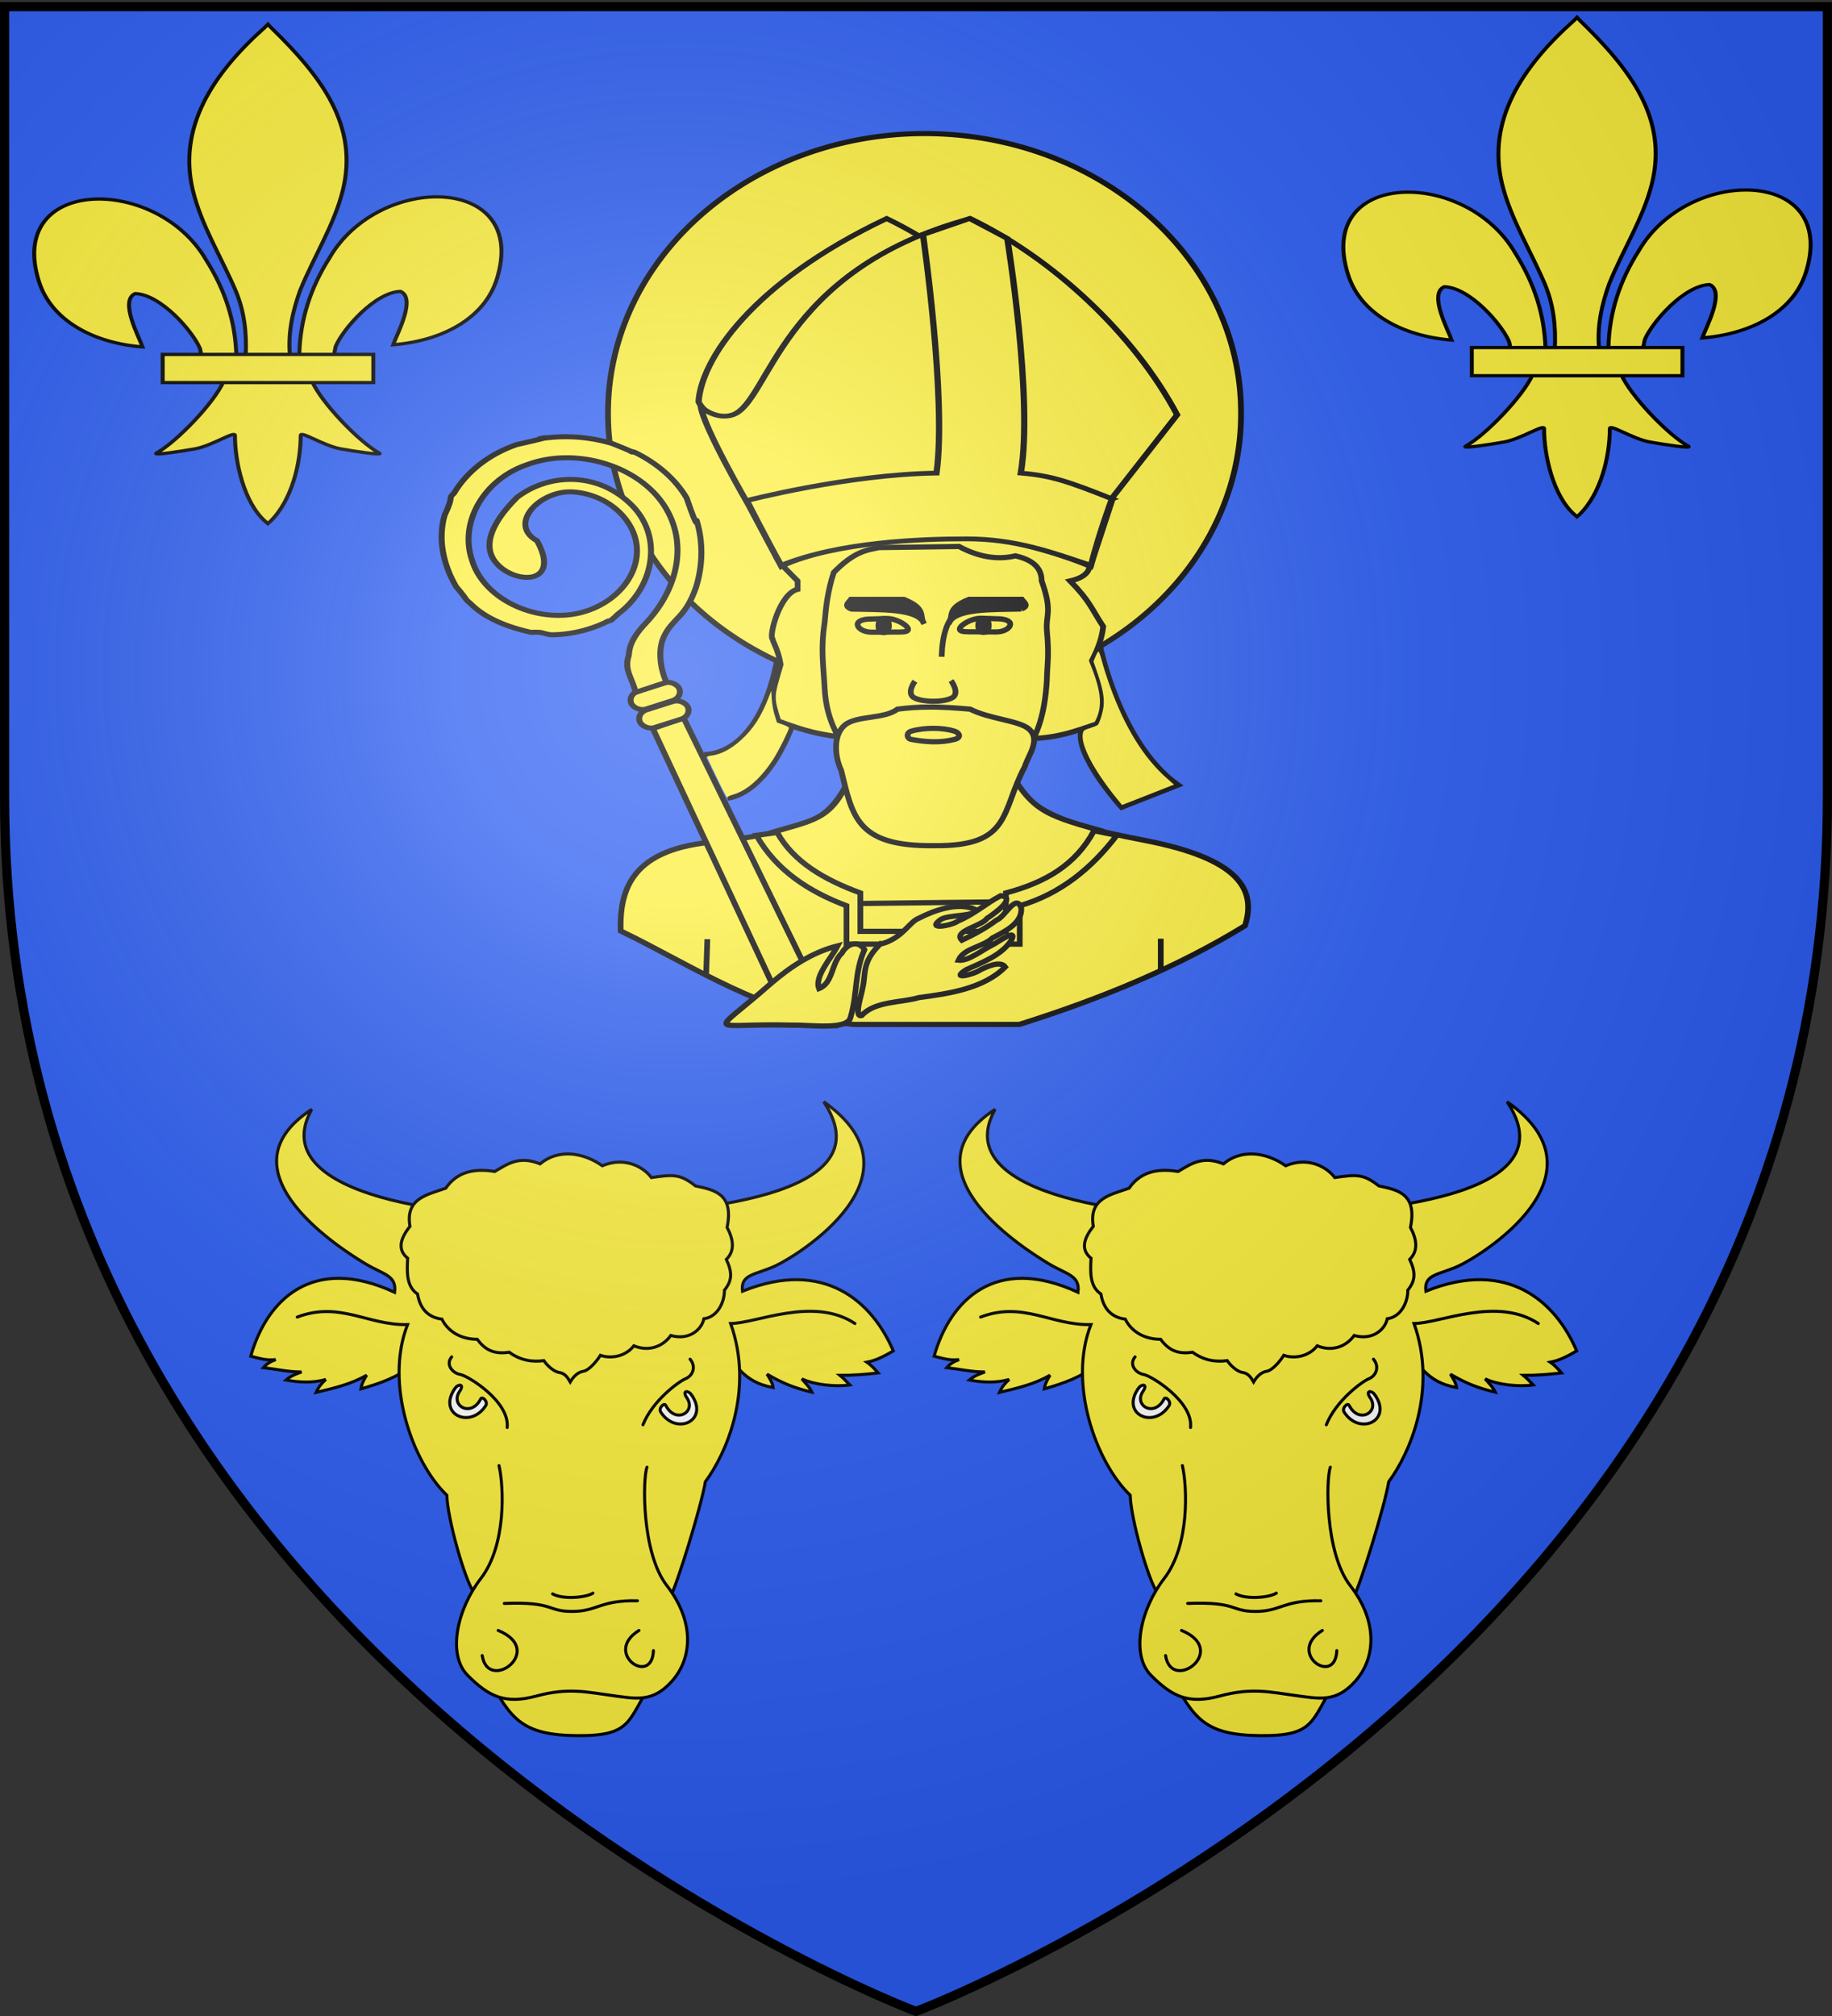 <svg xmlns="http://www.w3.org/2000/svg" xmlns:xlink="http://www.w3.org/1999/xlink" width="600" height="660" version="1.0"><rect width="100%" height="100%" fill="#333333" stroke="none"/><desc>Flag of Canton of Valais (Wallis)</desc><defs><radialGradient xlink:href="#b" id="e" cx="221.445" cy="226.331" r="300" fx="221.445" fy="226.331" gradientTransform="matrix(1.353 0 0 1.349 -77.63 -85.747)" gradientUnits="userSpaceOnUse"/><linearGradient id="b"><stop offset="0" style="stop-color:white;stop-opacity:.314"/><stop offset=".19" style="stop-color:white;stop-opacity:.251"/><stop offset=".6" style="stop-color:#6b6b6b;stop-opacity:.125"/><stop offset="1" style="stop-color:black;stop-opacity:.125"/></linearGradient></defs><g style="display:inline"><path d="M300 658.5s298.5-112.32 298.5-397.772V2.176H1.5v258.552C1.5 546.18 300 658.5 300 658.5" style="fill:#2b5df2;fill-opacity:1;fill-rule:evenodd;stroke:none;stroke-width:1px;stroke-linecap:butt;stroke-linejoin:miter;stroke-opacity:1"/><g id="c"><path d="M180.874 908.817c5.507 4.388 7.151 10.893 17.517 12.664-.213-1.703-1.424-3.407-2.01-4.362 5.146 3 8.923 4.506 14.693 5.887-.808-1.783-2.363-3.193-3.296-4.353 4.097 1.928 10.876 2.67 15.721 1.98-1.08-1.13-2.16-2.26-3.24-3.14 4.294.028 8.34-.317 12.51-.787-1.102-1.255-2.204-2.51-3.68-3.515 3.186-.616 5.831-2.08 8.643-3.692-6.787-15.97-22.516-30.421-49.397-19.546-.698-5.663 4.202-5.287 10.749-8.281 6.932-3.171 50.3-29.506 15.858-53.742 19.155 28.72-31.993 36.31-81.323 37.482-49.176 1.169-101.058-8.929-86.34-35.015-31.622 20.536 11.216 46.694 17.268 50.394 6.142 3.755 10.565 3.851 9.867 9.515-26.881-12.462-41.926 2.487-47.128 20.925 2.937.74 5.25 1.48 8.187 1.1-1.724.632-2.95 1.388-4.052 2.643 4.17.47 8.215 1.438 12.51 1.41-1.703.631-3.531 1.263-5.11 2.643 4.347.813 8.818 1.004 13.04-.176-1.432 1.285-2.364 2.445-3.172 4.228 5.77-1.38 11.415-2.637 16.563-5.638-.588.956-1.673 2.784-1.887 4.487 6.13-1.771 11.886-3.667 17.392-8.054" style="fill:#fcef3c;fill-opacity:1;fill-rule:evenodd;stroke:#000;stroke-width:.999;stroke-linecap:butt;stroke-linejoin:miter;marker:none;marker-start:none;marker-mid:none;marker-end:none;stroke-miterlimit:4;stroke-dasharray:none;stroke-dashoffset:0;stroke-opacity:1;visibility:visible;display:inline;overflow:visible" transform="translate(54.836 -467.23)"/><path d="M225.16 900.525c-13.567-8.986-32.289-.044-40.702 0 7.797 21.894-1.542 42.73-8.282 51.804-1.277 7.841-9.451 34.405-11.71 38.224-2.319 3.921 1.938 14.852-6.168 27.928-7.593 12.25-6.31 17.14-24.23 16.964-18.043-.178-21.603-5.59-28.762-18.647-7.396-13.491-1.813-24.171-5.129-28.59-2.662-3.55-8.472-23.633-8.671-31.474-11.145-10.66-20.484-36.43-12.863-55.856-12.995.308-22.201-7.753-36.121-2.467" style="fill:#fcef3c;fill-opacity:1;fill-rule:evenodd;stroke:#000;stroke-width:.999;stroke-linecap:round;stroke-linejoin:miter;stroke-miterlimit:4;stroke-dasharray:none;stroke-opacity:1" transform="translate(54.836 -467.23)"/><path d="M108.597 947.043c1.586 6.872 2.467 26.078-5.99 37.002-7.661 9.896-11.101 24.845-4.23 31.717 6.873 6.872 12.159 9.515 22.555 6.695 10.396-2.819 16.563-1.233 24.492-.176s13.391 2.467 19.734-4.581c6.77-7.521 7.577-19.558-1.585-31.364-8.338-10.743-7.93-35.064-6.52-38.765" style="opacity:1;fill:#fcef3c;fill-opacity:1;fill-rule:evenodd;stroke:#000;stroke-width:1px;stroke-linecap:round;stroke-linejoin:miter;marker:none;marker-start:none;marker-mid:none;marker-end:none;stroke-miterlimit:4;stroke-dasharray:none;stroke-dashoffset:0;stroke-opacity:1;visibility:visible;display:inline;overflow:visible" transform="translate(54.836 -467.23)"/><path d="M122.04 848.26c5.699-4.78 13.713-4.06 20.39.622 7.551-3.167 13.66.58 16.073 3.863 7.146-1.033 9.39-1.234 14.453 2.74 6.4 1.328 12.572 2.65 10.342 13.582 2.156 4.087 2.547 7.701-.25 10.465 1.973 4.283 1.956 6.852-.623 10.092.045 3.908-2.245 8.76-6.728 9.345-.7 3.484-4.747 7.181-10.84 5.482-2.91 4.013-7.69 5.23-12.085 3.364-2.98 3.806-7.94 4.222-10.964 3.115-1.205 1.952-3.753 4.945-5.607 5.233-1.869.29-3.322 1.869-4.277 3.489-.954-1.62-1.784-2.825-3.653-3.115-1.854-.289-4.029-2.409-4.984-3.863-3.523.485-7.486.069-11.338-2.74-4.27.62-7.555-.224-10.466-4.237-6.342-.045-10.015-3.369-11.587-6.603-4.483-.585-7.147-3.32-7.974-8.224-3.635-2.413-3.51-7.02-3.24-11.711-3.56-2.918-2.303-6.557.748-10.466-1.57-9.17 5.62-10.312 11.712-12.46 3.245-4.656 8.187-6.791 16.072-5.482 4.031-2.358 7.883-5.312 14.827-2.492z" style="fill:#fcef3c;fill-opacity:1;fill-rule:evenodd;stroke:#000;stroke-width:.999;stroke-linecap:butt;stroke-linejoin:miter;marker:none;marker-start:none;marker-mid:none;marker-end:none;stroke-miterlimit:4;stroke-dasharray:none;stroke-dashoffset:0;stroke-opacity:1;visibility:visible;display:inline;overflow:visible" transform="translate(54.836 -467.23)"/><path d="M93.092 911.45c-2.124 2.561.335 5.34 2.819 5.759 2.501.421 16.233 8.856 15.36 17.345" style="opacity:1;fill:none;fill-opacity:.75;fill-rule:evenodd;stroke:#000;stroke-width:1px;stroke-linecap:round;stroke-linejoin:miter;marker:none;marker-start:none;marker-mid:none;marker-end:none;stroke-miterlimit:4;stroke-dasharray:none;stroke-dashoffset:0;stroke-opacity:1;visibility:visible;display:inline;overflow:visible" transform="translate(54.836 -467.23)"/><path d="M171.18 912.198c2.124 2.561.786 5.465-1.449 6.381-2.342.96-10.875 7.236-13.99 15.103" style="opacity:1;fill:none;fill-opacity:.75;fill-rule:evenodd;stroke:#000;stroke-width:1px;stroke-linecap:round;stroke-linejoin:miter;marker:none;marker-start:none;marker-mid:none;marker-end:none;stroke-miterlimit:4;stroke-dasharray:none;stroke-dashoffset:0;stroke-opacity:1;visibility:visible;display:inline;overflow:visible" transform="translate(54.836 -467.23)"/><path d="M110.33 992.165c16.445-.623 13.883 2.617 22.177 2.617 8.418 0 9.095-3.738 21.43-3.489" style="opacity:1;fill:none;fill-opacity:.75;fill-rule:evenodd;stroke:#000;stroke-width:1px;stroke-linecap:round;stroke-linejoin:miter;marker:none;marker-start:none;marker-mid:none;marker-end:none;stroke-miterlimit:4;stroke-dasharray:none;stroke-dashoffset:0;stroke-opacity:1;visibility:visible;display:inline;overflow:visible" transform="translate(54.836 -467.23)"/><path d="M126.153 989.05c3.364 1.87 10.84 1.246 13.206-.249" style="opacity:1;fill:none;fill-opacity:.75;fill-rule:evenodd;stroke:#000;stroke-width:1px;stroke-linecap:round;stroke-linejoin:miter;marker:none;marker-start:none;marker-mid:none;marker-end:none;stroke-miterlimit:4;stroke-dasharray:none;stroke-dashoffset:0;stroke-opacity:1;visibility:visible;display:inline;overflow:visible" transform="translate(54.836 -467.23)"/><path d="M154.435 1001.011c-11.926 7.386 4.28 18.505 4.735 6.604" style="opacity:1;fill:none;fill-opacity:.75;fill-rule:evenodd;stroke:#000;stroke-width:1px;stroke-linecap:round;stroke-linejoin:miter;marker:none;marker-start:none;marker-mid:none;marker-end:none;stroke-miterlimit:4;stroke-dasharray:none;stroke-dashoffset:0;stroke-opacity:1;visibility:visible;display:inline;overflow:visible" transform="translate(54.836 -467.23)"/><path d="M108.325 1001.011c15.789 6.514-3.284 20.624-5.233 8.224" style="opacity:1;fill:none;fill-opacity:.75;fill-rule:evenodd;stroke:#000;stroke-width:1px;stroke-linecap:round;stroke-linejoin:miter;marker:none;marker-start:none;marker-mid:none;marker-end:none;stroke-miterlimit:4;stroke-dasharray:none;stroke-dashoffset:0;stroke-opacity:1;visibility:visible;display:inline;overflow:visible" transform="translate(54.836 -467.23)"/><path d="M94.302 921.6c-6.181 8.5 4.84 13.716 9.937 5.82.857-1.329-1.128-3.192-1.62-2.228-3.196 6.262-10.101 2.195-6.928-2.447 1.706-2.495-.429-2.466-1.39-1.145zM171.514 923.714c6.18 8.5-4.84 13.716-9.937 5.82-.858-1.328 1.128-3.192 1.62-2.228 3.196 6.263 10.1 2.195 6.928-2.446-1.706-2.495.428-2.467 1.389-1.146z" style="fill:#fff;fill-opacity:1;fill-rule:evenodd;stroke:#000;stroke-width:1px;stroke-linecap:butt;stroke-linejoin:miter;stroke-opacity:1" transform="translate(54.836 -467.23)"/></g><use xlink:href="#c" width="600" height="660" transform="translate(223.81)"/></g><g style="display:inline"><path d="M162.254 623.699c40.893 21.661 77.61 49.886 128.175 56.349h91.27c45.57-15.673 87.606-34.88 124.206-59.524 6.208-21.546-2.644-40.457-55.952-51.587-25.322-5.507-50.879-10.682-67.46-28.572l-10.715-19.047h-79.365c-14.76 41.524-29.53 39.951-72.27 48.2-49.657 2.553-58.714 26.387-57.889 54.18z" style="opacity:1;fill:#fcef3c;fill-opacity:1;fill-rule:evenodd;stroke:#000;stroke-width:3.145;stroke-linecap:butt;stroke-linejoin:miter;stroke-miterlimit:4;stroke-dasharray:none;stroke-opacity:1" transform="matrix(.595 0 0 .543 106.743 -33.89)"/><path d="M-23.678 381.78a129.573 129.573 0 1 1-259.145 0 129.573 129.573 0 1 1 259.145 0z" style="opacity:1;fill:#fcef3c;fill-opacity:1;stroke:#000;stroke-width:2.38;stroke-miterlimit:4;stroke-dasharray:none;stroke-opacity:1" transform="matrix(.8 0 0 .705 425.394 -133.827)"/><path d="M243.502 564.982c14.888 27 19.383 30.234 42.02 42.248l94.612-1.184c34.824-8.183 35.076-21.513 46.234-42.844-32.562-9.961-38.565-12.587-53.437-42.684h-80.993c-11.524 37.209-21 35.187-48.436 44.464zM289.641 507.683c-18.756-2.355-25.57-4.414-40.643-10.523-4.29-15.126-4.007-14.356 1.278-34.12-1.218-8.592-4.295-13.786-4.447-15.357-2.049-1.638 3.755-27.293 13.812-30v-5c-13.619-15.457-19.565-17.73 0-30 5.195-3.153 13.587-6.876 16.627-4.96 1.15.725 10.527-26.89 43.373-10.04 11.667 4.764 23.333 2.487 35 0 17.491-16.493 93.519 35.394 55 45 10.893 12.138 11.563 16.42 18.234 27.501-1.008 8.82-3.722 15.032-6.236 20.528 5.463 14.933 8.863 26.794 2.644 38.217-11.452 3.967-22.712 9.744-44.642 8.754z" style="opacity:1;fill:#fcef3c;fill-opacity:1;fill-rule:evenodd;stroke:#000;stroke-width:3.145;stroke-linecap:butt;stroke-linejoin:miter;stroke-miterlimit:4;stroke-dasharray:none;stroke-opacity:1" transform="matrix(.595 0 0 .543 106.743 -33.89)"/><path d="m304.532 392.55 43.946-.657c10.351 6.099 20.702 8.326 31.054 5.658 10.502 2.625 14.415 7.996 14.409 15 6.182 18.945 2.168 20.411 2.893 30 1.378 16.011.14 20.253 0 30-2.29 42.099-17.08 46.7-27.302 65-27.431 8.195-49.54 5.744-70 0-8.684-19.65-23.59-31.146-25-60-.708-14.475-2.263-23.52 0-40 .69-9.35 1.713-18.92 5-30 11.252-12.59 18.001-13.472 25-15z" style="opacity:1;fill:#fcef3c;fill-opacity:1;fill-rule:evenodd;stroke:#000;stroke-width:3.145;stroke-linecap:butt;stroke-linejoin:miter;stroke-miterlimit:4;stroke-dasharray:none;stroke-opacity:1" transform="matrix(.595 0 0 .543 106.743 -33.89)"/><path d="M292.676 439.172c.388 2.596 4.036 4.418 7.735 4.394l12.475-.08c3.761-.024 6.45.1 7.363-.992 1.661-1.989-5.926-7.377-11.83-7.163l-9.742.353c-2.966.108-6.34 1.216-6 3.488z" style="opacity:1;fill:#fcef3c;fill-opacity:1;fill-rule:evenodd;stroke:#000;stroke-width:3.145;stroke-linecap:butt;stroke-linejoin:miter;stroke-miterlimit:4;stroke-dasharray:none;stroke-opacity:1;display:inline" transform="matrix(.595 0 0 .543 106.743 -33.89)"/><path d="M275.424 306.882a6.577 2.055 0 1 1-13.155 0 6.577 2.055 0 1 1 13.155 0z" style="opacity:1;fill:#000;fill-opacity:1;stroke:#000;stroke-width:3.484;stroke-miterlimit:4;stroke-dasharray:none;stroke-opacity:1;display:inline" transform="matrix(.319 0 0 .826 203.657 -48.663)"/><path d="M376.654 439.023c-.387 2.596-4.035 4.418-7.735 4.394l-12.474-.08c-3.762-.024-6.45.1-7.363-.992-1.662-1.989 5.926-7.377 11.83-7.163l9.741.353c2.967.108 6.34 1.216 6.001 3.488z" style="opacity:1;fill:#fcef3c;fill-opacity:1;fill-rule:evenodd;stroke:#000;stroke-width:3.145;stroke-linecap:butt;stroke-linejoin:miter;stroke-miterlimit:4;stroke-dasharray:none;stroke-opacity:1;display:inline" transform="matrix(.595 0 0 .543 106.743 -33.89)"/><path d="M275.424 306.882a6.577 2.055 0 1 1-13.155 0 6.577 2.055 0 1 1 13.155 0z" style="opacity:1;fill:#000;fill-opacity:1;stroke:#000;stroke-width:3.484;stroke-miterlimit:4;stroke-dasharray:none;stroke-opacity:1;display:inline" transform="matrix(-.319 0 0 .826 407.862 -48.744)"/><path d="M289.244 429.604c16.108.451 36.848-.45 39.997 8.837-2.843-4.614 1.657-8.928-11.162-14.65H289.01c-1.32 1.938-4.297 3.876.233 5.813z" style="opacity:1;fill:#000;fill-opacity:1;fill-rule:evenodd;stroke:#000;stroke-width:3.145;stroke-linecap:butt;stroke-linejoin:miter;stroke-miterlimit:4;stroke-dasharray:none;stroke-opacity:1" transform="matrix(.595 0 0 .543 106.743 -33.89)"/><path d="M382.809 429.574c-16.108.45-36.849-.45-39.997 8.836 2.843-4.613-1.657-8.928 11.162-14.65h29.068c1.32 1.938 4.296 3.876-.233 5.814z" style="opacity:1;fill:#000;fill-opacity:1;fill-rule:evenodd;stroke:#000;stroke-width:3.145;stroke-linecap:butt;stroke-linejoin:miter;stroke-miterlimit:4;stroke-dasharray:none;stroke-opacity:1;display:inline" transform="matrix(.595 0 0 .543 106.743 -33.89)"/><path d="M324.218 473.114s-5.151 7.637-.103 10.183 15.3 2.63 20.297 0-.311-10.522-.311-10.522M348.23 430.475c-6.501 5.22-8.987 15.26-9.3 27.905" style="opacity:1;fill:none;fill-rule:evenodd;stroke:#000;stroke-width:3.145;stroke-linecap:butt;stroke-linejoin:miter;stroke-miterlimit:4;stroke-dasharray:none;stroke-opacity:1" transform="matrix(.595 0 0 .543 106.743 -33.89)"/><path d="M330.732 488.723c-5.072.076-10.411.422-16.156 1.25-6.985 6.04-22.323 3.719-28.844 9.5-6.888 6.106-5.517 19.624-2.156 27.25 6.29 27.834 8.32 46.125 51.07 45.545 42.9.62 36.759-20.423 49.992-47.545 2.017-7.109 9.046-16.298 2.313-22.781-5.316-5.12-21.795-6.017-32.344-11.97-7.696-.716-15.422-1.377-23.875-1.25z" style="opacity:1;fill:#fcef3c;fill-opacity:1;fill-rule:evenodd;stroke:#000;stroke-width:3.145;stroke-linecap:butt;stroke-linejoin:miter;stroke-miterlimit:4;stroke-dasharray:none;stroke-opacity:1" transform="matrix(.595 0 0 .543 106.743 -33.89)"/><path d="M322.165 508.211c7.77 1.553 15.738 2.246 23.831 0 4.183-1.16 2.545-4.067 0-4.947-6.526-2.259-16.38-2.355-23.831 0-2.872.908-2.46 4.456 0 4.947z" style="opacity:1;fill:#fcef3c;fill-opacity:1;fill-rule:evenodd;stroke:#000;stroke-width:3.145;stroke-linecap:butt;stroke-linejoin:miter;stroke-miterlimit:4;stroke-dasharray:none;stroke-opacity:1" transform="matrix(.595 0 0 .543 106.743 -33.89)"/><path d="M459.525 628.377v19.989M209.967 628.65l-.657 20.646" style="opacity:1;fill:none;fill-rule:evenodd;stroke:#000;stroke-width:3.145;stroke-linecap:butt;stroke-linejoin:miter;stroke-miterlimit:4;stroke-dasharray:none;stroke-opacity:1" transform="matrix(.595 0 0 .543 106.743 -33.89)"/><g style="fill:#fcef3c;stroke-width:3.145;stroke-miterlimit:4;stroke-dasharray:none"><g style="fill:#fcef3c;stroke-width:1.287;stroke-miterlimit:4;stroke-dasharray:none;display:inline"><g style="fill:#fcef3c;stroke-width:1.287;stroke-miterlimit:4;stroke-dasharray:none"><g style="fill:#fcef3c;stroke-width:4.147;stroke-miterlimit:4;stroke-dasharray:none"><g style="fill:#fcef3c;stroke-width:.793;stroke-miterlimit:4;stroke-dasharray:none"><g style="fill:#fcef3c;stroke-width:.625;stroke-miterlimit:4;stroke-dasharray:none"><g style="fill:#fcef3c;stroke:#000;stroke-width:.61;stroke-miterlimit:4;stroke-dasharray:none;stroke-opacity:1"><path d="M33.762 31.418C37.99 20.973 45.949 11.335 53.907 6.3 67.11 14.535 71.952 24.417 72.22 29.727c-.322 1.838-11.718 13.356-19.68 12.883l-12.56-.746z" style="fill:#fcef3c;fill-opacity:1;fill-rule:evenodd;stroke:#000;stroke-width:.61;stroke-linecap:butt;stroke-linejoin:miter;stroke-miterlimit:4;stroke-dasharray:none;stroke-opacity:1" transform="matrix(-3.363 0 0 2.558 471.674 55.43)"/><path d="M25.617 31.418C29.845 20.973 37.804 11.335 45.762 6.3c18.653 6.653 19.521 23.503 23.13 25.12 1.605.718 3.109-.995 3.109-.995-.373 2.86-4.601 12.435-4.601 12.435l-3.234 7.959s-5.469-3.822-18.03-3.731c-5.472.04-12.063 3.73-12.063 3.73l-2.238-8.953z" style="fill:#fcef3c;fill-opacity:1;fill-rule:evenodd;stroke:#000;stroke-width:.61;stroke-linecap:butt;stroke-linejoin:miter;stroke-miterlimit:4;stroke-dasharray:none;stroke-opacity:1" transform="matrix(-3.363 0 0 2.558 471.674 55.43)"/></g><path d="M32.6 36.99s1.18 4.082 2.105 8.74c3.97-1.755 7.552-3.485 12.42-3.485 4.613 0 12.71.38 18.52 3.485 1.345-3.148 3.43-8.512 3.43-8.512s-10.072-3.447-18.946-3.61c-1.024-9.725 1.354-31.323 1.354-31.323L46.826.18l-3.764 2.615s-2.617 21.002-1.354 30.813c-3.066.339-4.707 1.085-9.109 3.382z" style="fill:#fcef3c;fill-opacity:1;fill-rule:evenodd;stroke:#000;stroke-width:.625;stroke-linecap:butt;stroke-linejoin:miter;stroke-miterlimit:4;stroke-dasharray:none;stroke-opacity:1" transform="matrix(-3.278 0 0 2.493 471.046 71.096)"/></g></g></g></g></g></g><path d="M248.39 564.326c9.056 17.768 25.928 28.462 45.778 36.46v23.152h80.112v-23.152c21.688-6.341 38.23-16.753 48.522-37.503l12.515 2.776c-13.93 19.893-30.93 35.232-53.407 42.445v23.152h-95.371v-23.152c-20.752-8.624-38.513-21.161-49.593-42.445z" style="opacity:1;fill:#fcef3c;fill-opacity:1;fill-rule:evenodd;stroke:#000;stroke-width:3.145;stroke-linecap:butt;stroke-linejoin:miter;stroke-miterlimit:4;stroke-dasharray:none;stroke-opacity:1" transform="matrix(.595 0 0 .543 106.743 -33.89)"/><g style="stroke-width:3.109;stroke-miterlimit:4;stroke-dasharray:none" transform="matrix(.582 -.194 .237 .489 -53.893 161.238)"><path d="m338.17 489.568 2.443-196.375 17.394-.413.57 206.31z" style="fill:#fcef3c;fill-opacity:1;fill-rule:evenodd;stroke:#000;stroke-width:3.109;stroke-linecap:butt;stroke-linejoin:miter;stroke-miterlimit:4;stroke-dasharray:none;stroke-opacity:1"/><rect width="26.724" height="11.757" x="339.695" y="275.676" rx="5.879" ry="5.879" style="fill:#fcef3c;fill-opacity:1;stroke:#000;stroke-width:3.109;stroke-linecap:round;stroke-linejoin:round;stroke-miterlimit:4;stroke-dasharray:none;stroke-opacity:1" transform="rotate(.914)skewX(.147)"/><rect width="26.724" height="11.757" x="339.695" y="263.349" rx="5.879" ry="5.879" style="fill:#fcef3c;fill-opacity:1;stroke:#000;stroke-width:3.109;stroke-linecap:round;stroke-linejoin:round;stroke-miterlimit:4;stroke-dasharray:none;stroke-opacity:1" transform="rotate(.914)skewX(.147)"/><g style="fill:#fcef3c;stroke-width:3.109;stroke-miterlimit:4;stroke-dasharray:none"><path d="M-152.227 364.335c-15.004 2.796-28.362 11.735-38.14 23.46-5.845 9.938-4.717 6.298-6.522 11.073-5.434 11.04-5.303 23.764-3.383 35.771 3.224 6.236 1.644 4.893 2.895 10.05 5.35 11.853 14.39 19.938 20.23 23.794.77 1.3 1.268 1.35 6.144 2.895 23.114 10.393 54.815 2.084 65.703-22.426s-1.271-46.243-20.944-54.755c-23.215-6.669-34.463-2.327-39.675 3.471-12.04 13.394-2.599 41.64 19.137 16.951 3.01-18.333 29.5-11.518 35.5 4.403 6.658 17.662-2.865 38.335-20.079 45.623-18.76 7.941-41.668-.232-51.585-17.824-10.7-18.98-6.109-44.863 11.134-58.205 18.719-15.67 48.674-14.774 66.347 2.123 20.234 18.044 23.156 50.926 7.734 73.138-15.675 22.577-45.62 29.85-72.635 22.919-14.231-3.651-19.416-.57-22.167.14-9.436 1.297-12.53 8.184-19.409 12.438 4.935 4.819 8.937 8.59 12.483 12.126 6.062-6.04 16.546-12.533 26.12-12.72 11.892-.31 14.952 5.505 34.348 2.828 13.852-2.265 27.237-7.85 38.281-16.562.915-.611-8.057 5.188 10.618-10.382 8.434-10.173 13.51-22.97 14.82-36.087-.764-8.37-.353 9.581.125-12.844-1.02-12.846-5.577-25.411-13.157-35.844-.016-.422 8.5 10.842-8.125-9.25-11.083-10.467-25.982-16.799-41.218-17.406-4.981-1.609.168.506-14.58 1.102z" style="fill:#fcef3c;fill-opacity:1;fill-rule:evenodd;stroke:#000;stroke-width:3.109;stroke-linecap:butt;stroke-linejoin:miter;stroke-miterlimit:4;stroke-dasharray:none;stroke-opacity:1" transform="matrix(.719 -.693 .695 .721 145.97 -237.93)"/></g></g><path d="M184.643 224.586c-6.786 37.5-25.357 35.714-25.357 35.714M190 249.228c-9.643 27.5-22.5 27.858-22.5 27.858M290.714 250.657c-2.857 9.643 13.929 30 13.929 30l19.643-8.571c-20.357-16.072-27.143-53.572-27.143-53.572" style="fill:none;fill-rule:evenodd;stroke:#000;stroke-width:2;stroke-linecap:butt;stroke-linejoin:miter;stroke-miterlimit:4;stroke-dasharray:none;stroke-opacity:1" transform="matrix(.941 0 0 .849 80.67 26.005)"/><path d="M302.755 277.01c-7.956-10.958-12.417-20.508-11.605-24.84.215-1.145.408-1.3 2.56-2.06 1.28-.452 2.467-.99 2.637-1.196.657-.797 1.803-4.9 2.018-7.224.303-3.27-.28-6.843-2.048-12.533l-1.472-4.74.702-1.848c.387-1.017.85-1.897 1.028-1.956s.704 1.54 1.168 3.552 1.726 6.38 2.804 9.705c5.2 16.041 11.83 27.888 20.044 35.82l2.301 2.224-1.567.682c-.863.376-4.93 2.147-9.037 3.938-4.107 1.79-7.482 3.25-7.5 3.243-.017-.006-.932-1.252-2.033-2.768M163.963 269.705c-1.812-4.177-3.387-7.853-3.501-8.169-.165-.457.133-.62 1.471-.804 3.205-.439 6.813-2.533 10.174-5.904 4.351-4.365 7.086-9.048 9.797-16.775l.797-2.273.169 3.165c.092 1.741.539 4.487.992 6.103l.823 2.939 2.09.81c1.149.445 2.089 1.007 2.089 1.248 0 .815-3.592 8.816-5.253 11.7-4.356 7.567-9.312 12.47-14.169 14.02-1.09.347-2.026.834-2.083 1.083-.056.248-1.585-2.966-3.396-7.143" style="opacity:1;fill:#fcef3c;fill-opacity:1;fill-rule:nonzero;stroke:none;stroke-width:2;stroke-linecap:round;stroke-linejoin:bevel;stroke-miterlimit:4;stroke-dasharray:none;stroke-dashoffset:0;stroke-opacity:1" transform="matrix(.941 0 0 .849 80.67 26.005)"/><g style="stroke-width:1.706;stroke-miterlimit:4;stroke-dasharray:none"><path d="M275.563 258.551c-3.676 7.281-1.263 10.266-.938 15.01.365 2.11.142 10.034 2.346 8.646 2.412-5.566 10.198-7.17 14.87-10.274 8.213-3.662 17.954-8.118 22.12-16.621-2.088-1.725-5.451 1.564-6.881 2.864-1.46 2.1-8.058 5.912-4.152 1.178 4.045-3.693 8.742-7.24 10.291-12.776.78-4.797-3.883 1.91-4.974 2.872-2.543 2.468-5.502 7.157-8.45 7.601.38-4.196 5.78-6.051 7.743-9.693 2.926-3.019 7.266-7.017 5.554-11.642-2.97-4.398-3.893 4.184-6.045 5.735-2.312 3.368-5.168 6.319-8.137 9.108-3.56-2.09 4.368-5.925 5.254-8.911 1.516-1.873 6.756-9.004 1.775-8.102-3.517 3.574-6.027 8.093-9.96 11.367-1.236 1.85-8.42 5.587-5.279 1.118 1.567-2.392 10.52-3.967 9.121-6.152-5.762-.965-11.89 3.815-15.39 7.331-2.63 2.035-2.847 7.804-8.868 11.341zm-3.993 2.961c-.791 7.991 2.125 14.08 2.317 22.038.6 4.507-11.118 5.79-15.924 7.327-24.997 6.303-23.16 11.065-10.416-10.957 4.04-6.765 9.04-13.255 15.887-17.369-.727 4.54-3.906 11.406-1.374 14.802 3.626-2.898 1.09-8.896 3.276-12.873.564-3.144 3.343-5.659 6.234-2.968z" style="fill:#fcef3c;fill-rule:evenodd;stroke:#000;stroke-width:1.706;stroke-miterlimit:4;stroke-dasharray:none;stroke-opacity:1" transform="matrix(1.041 .276 -.315 .97 82.8 -17.729)"/></g></g><g id="d"><path d="M407.03 608.7c1.424-61.957 16.75-119.54 45.289-174.11 74.714-157.185 302.92-153.431 252.615 38.812-18.537 70.84-81.509 112.474-156.319 119.615 5.4-18.665 35.1-84.652 11.125-97.562-38.339 1.449-85.945 67.706-97.393 99.301-1.653 4.536-1.19 9.778-3.036 14.24" style="opacity:1;fill:#fcef3c;fill-opacity:1;fill-rule:evenodd;stroke:#000;stroke-width:6;stroke-linecap:butt;stroke-linejoin:miter;stroke-miterlimit:4;stroke-dasharray:none;stroke-opacity:1;display:inline" transform="matrix(.217 0 0 .179 9.712 6.72)"/><g style="opacity:1;display:inline"><g style="fill:#fcef3c;fill-opacity:1;stroke:#000;stroke-width:6;stroke-miterlimit:4;stroke-dasharray:none;stroke-opacity:1"><path d="M350.523 657.372c-1.425-61.956-16.751-119.54-45.29-174.108-74.714-157.186-302.92-153.432-252.615 38.81 18.537 70.84 81.509 112.475 156.319 119.616-5.4-18.665-35.1-84.652-11.124-97.562 38.338 1.449 85.944 67.705 97.392 99.301 1.653 4.536 1.19 9.778 3.036 14.24" style="fill:#fcef3c;fill-opacity:1;fill-rule:evenodd;stroke:#000;stroke-width:6;stroke-linecap:butt;stroke-linejoin:miter;stroke-miterlimit:4;stroke-dasharray:none;stroke-opacity:1" transform="matrix(.217 0 0 .179 1.342 -1.28)"/><path d="M393.626 57.12c-78.714 84.85-131.565 182.962-108.781 298.031 12.57 63.484 43.041 122.28 64.53 183.438 13.437 38.37 16.873 78.452 15.282 118.781h66.781c-3.196-40.626 3.807-79.998 15.282-118.781 20.474-61.538 51.625-119.906 64.53-183.438 24.129-118.779-32.506-208.36-108.437-297.656l-4.64-5.918z" style="fill:#fcef3c;fill-opacity:1;fill-rule:nonzero;stroke:#000;stroke-width:6;stroke-linecap:butt;stroke-linejoin:miter;stroke-miterlimit:4;stroke-dasharray:none;stroke-opacity:1" transform="matrix(.217 0 0 .179 1.342 -1.28)"/><path d="M331.345 704.401c-13.962 39.13-70.889 110.792-101.125 131.22-7.843 5.297 37.486-3.052 57.78-7.5 26.62-5.835 61.218-34.198 60.407-24.188-.075 45.838 12.811 122.324 46.406 157.468l3.182 3.388 3.287-3.388c33.578-39.17 46.238-108.042 46.406-157.468-.81-10.01 33.788 18.353 60.407 24.187 20.295 4.449 65.623 12.798 57.78 7.5-30.236-20.427-87.131-92.089-101.093-131.219z" style="fill:#fcef3c;fill-opacity:1;fill-rule:evenodd;stroke:#000;stroke-width:6;stroke-linecap:butt;stroke-linejoin:miter;stroke-miterlimit:4;stroke-dasharray:none;stroke-opacity:1" transform="matrix(.217 0 0 .179 1.342 -1.28)"/><path d="M239.352 655.379H557.24v51.503H239.352z" style="fill:#fcef3c;fill-opacity:1;stroke:#000;stroke-width:6;stroke-miterlimit:4;stroke-dasharray:none;stroke-opacity:1" transform="matrix(.217 0 0 .179 1.342 -1.28)"/></g></g></g><use xlink:href="#d" width="600" height="660" transform="translate(428.754 -2.245)"/><path d="M300 658.5s298.5-112.32 298.5-397.772V2.176H1.5v258.552C1.5 546.18 300 658.5 300 658.5" style="opacity:1;fill:url(#e);fill-opacity:1;fill-rule:evenodd;stroke:none;stroke-width:1px;stroke-linecap:butt;stroke-linejoin:miter;stroke-opacity:1"/><path d="M300 658.5S1.5 546.18 1.5 260.728V2.176h597v258.552C598.5 546.18 300 658.5 300 658.5z" style="opacity:1;fill:none;fill-opacity:1;fill-rule:evenodd;stroke:#000;stroke-width:3;stroke-linecap:butt;stroke-linejoin:miter;stroke-miterlimit:4;stroke-dasharray:none;stroke-opacity:1"/></svg>